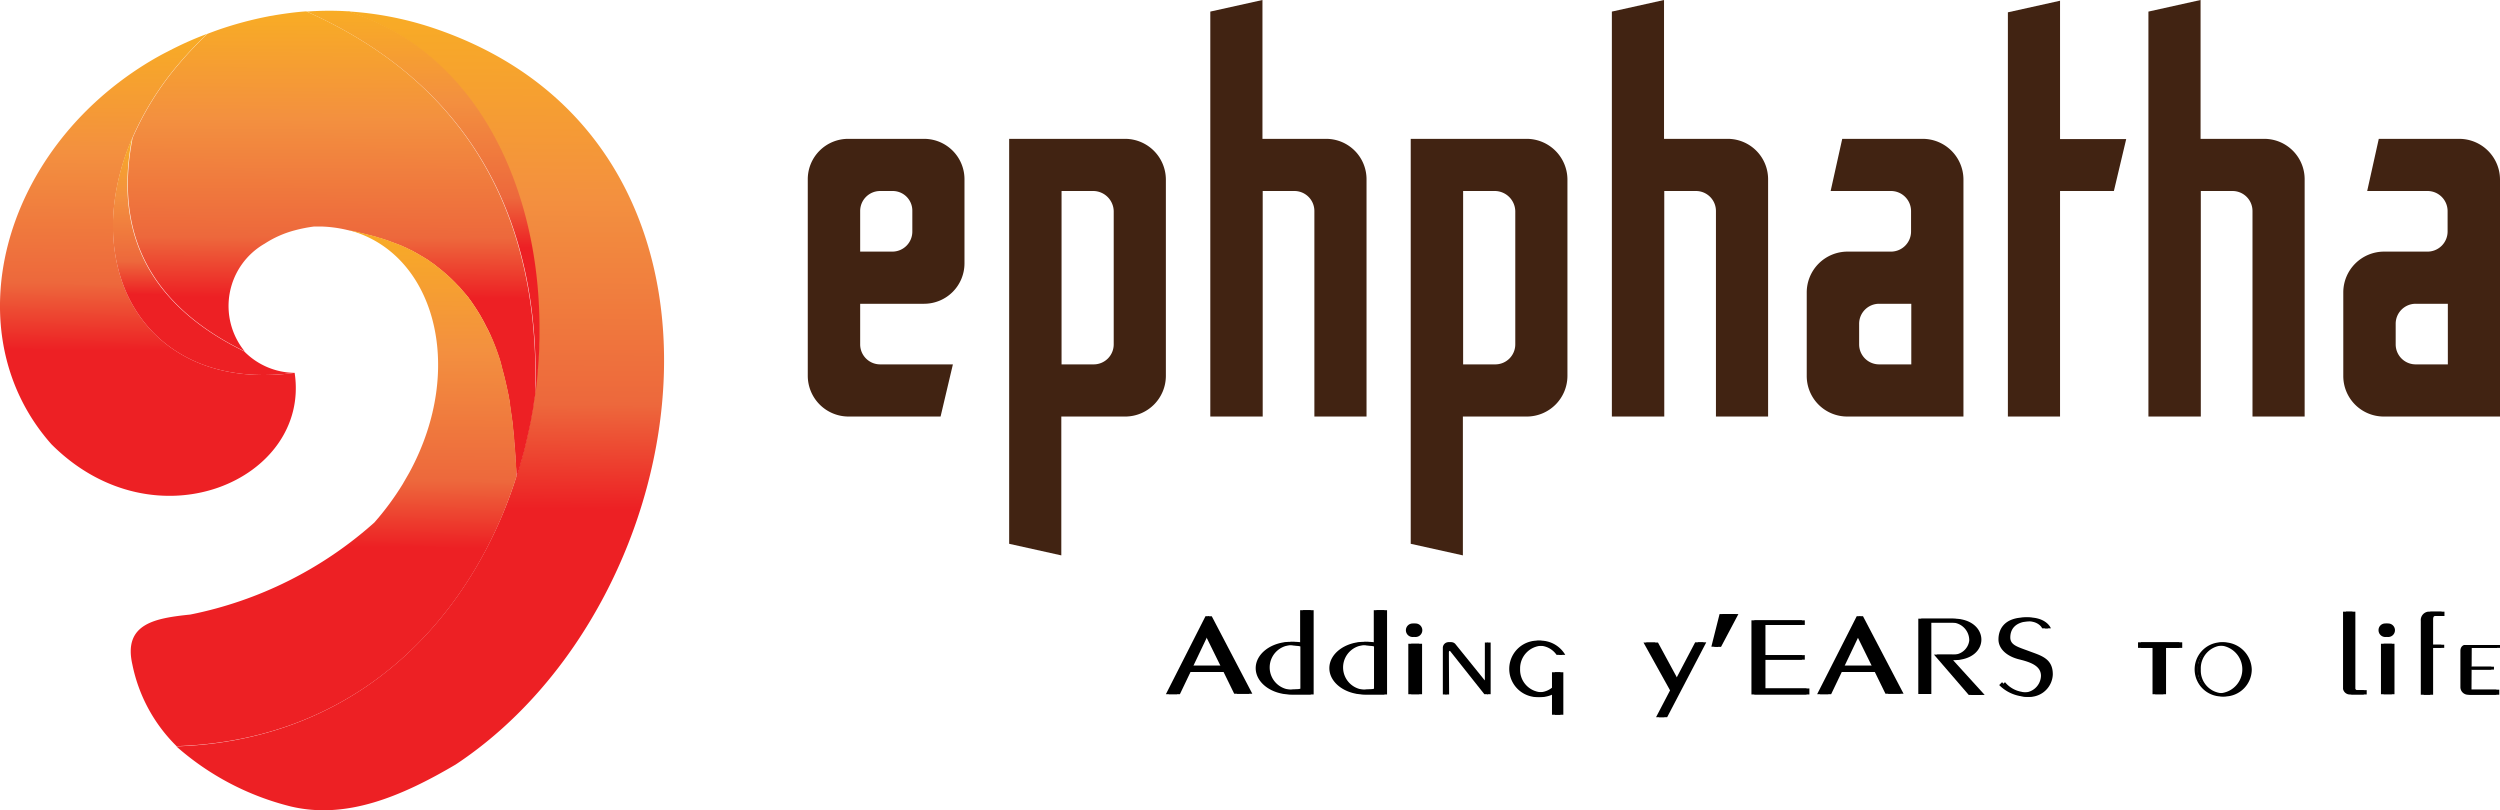 <svg xmlns="http://www.w3.org/2000/svg" xmlns:xlink="http://www.w3.org/1999/xlink" width="103.532" height="33.555" viewBox="0 0 103.532 33.555">
  <defs>
    <linearGradient id="linear-gradient" x1="0.505" y1="-0.545" x2="0.5" y2="0.615" gradientUnits="objectBoundingBox">
      <stop offset="0"/>
      <stop offset="0.007" stop-color="#ed3126"/>
      <stop offset="0.044" stop-color="#f06325"/>
      <stop offset="0.082" stop-color="#f48322"/>
      <stop offset="0.12" stop-color="#f79b1f"/>
      <stop offset="0.159" stop-color="#f9ae1a"/>
      <stop offset="0.198" stop-color="#fcbc14"/>
      <stop offset="0.238" stop-color="#fdc40f"/>
      <stop offset="0.281" stop-color="#fdc70c"/>
      <stop offset="0.669" stop-color="#f3903f"/>
      <stop offset="0.888" stop-color="#ed683c"/>
      <stop offset="1" stop-color="#ed2024"/>
    </linearGradient>
  </defs>
  <g id="logo_1_1_" data-name="logo (1) (1)" transform="translate(-19.098 -54.09)">
    <g id="XMLID_274_">
      <path id="XMLID_280_" d="M37.97,85.75c-2.27,1.34-4.54,2.28-6.82,1.74A11.252,11.252,0,0,1,26.4,85c6.74-.22,11.22-4.3,13.43-9.42a17.773,17.773,0,0,0,.64-1.72h0c.03-.08.05-.16.08-.24s.05-.16.07-.24h0c.02-.06.03-.12.05-.18s.04-.15.06-.22a.736.736,0,0,1,.04-.14c.01-.05.03-.11.04-.16,0-.02.01-.03.01-.05.01-.04.02-.09.03-.13.02-.08.04-.17.06-.25.01-.05.02-.09.03-.14s.03-.12.04-.18c.03-.12.05-.25.08-.37l.03-.18c.02-.09.03-.18.05-.27a2.513,2.513,0,0,0,.04-.27c.01-.07.02-.14.03-.2l.03-.18h0a.985.985,0,0,0,.02-.17c.01-.06.01-.11.02-.17s.01-.11.02-.17c.01-.11.02-.23.03-.34,0-.05.01-.09.01-.14s.01-.08.01-.13c.02-.26.04-.52.05-.79v-.12c0-.11.01-.23.01-.34v-.21c.05-5.97-2.59-11.61-7.93-13.32a13.819,13.819,0,0,1,3.47.66C51.01,59.86,48.25,78.95,37.97,85.75Z" fill="url(#linear-gradient)"/>
      <path id="Path_174676" data-name="Path 174676" d="M31.78,54.56c-.44.03-.87.09-1.3.16-.09.02-.19.03-.28.05a15.3,15.3,0,0,0-2.02.54c-.17.06-.33.12-.49.18a15.914,15.914,0,0,0-1.21,1.28,12.306,12.306,0,0,0-1.89,3.03c-.68,3.48.3,6.72,4.64,8.84a2.976,2.976,0,0,1,.83-4.46,4.275,4.275,0,0,1,1.24-.55,6.113,6.113,0,0,1,.81-.16h.27a5.314,5.314,0,0,1,1.08.14h0c.03.01.06.01.09.02s.06.01.09.02c.12.02.23.05.35.08.03.01.06.01.09.02l.36.09c.05.01.1.03.15.04s.11.03.17.05a.235.235,0,0,0,.08.02l.09.03a1.425,1.425,0,0,0,.16.05c.05.02.11.04.16.06.03.01.05.02.08.03.01,0,.02.01.03.01.1.04.19.07.29.11.08.03.16.07.23.1a.3.3,0,0,1,.08.04c.02.01.05.02.07.03s.05.03.08.04a1.093,1.093,0,0,1,.15.08.405.405,0,0,1,.09.05,1,1,0,0,1,.14.08c.02.01.05.03.07.04.07.04.13.08.2.12a1.526,1.526,0,0,1,.16.11c.02.02.05.03.07.05a1.7,1.7,0,0,1,.14.1c.02.02.04.03.06.05a7.059,7.059,0,0,1,.72.63l.06.06c.06.07.13.13.19.2.02.02.04.05.06.07.04.05.08.09.12.14.02.02.04.05.06.07s.04.05.06.07a.555.555,0,0,1,.06.08c.02.03.04.05.06.08.14.2.28.41.41.63.02.03.03.06.05.09.04.07.08.14.12.22.01.03.03.05.04.08l.03.06c.02.03.03.06.05.09.02.05.05.09.07.14.01.03.03.06.04.09a.612.612,0,0,1,.05.12c.01.03.03.06.04.09a9.412,9.412,0,0,1,.33.9c.01.04.02.07.03.11l.03.12.03.12c.06.21.11.42.16.64.01.03.01.06.02.09.02.09.04.19.06.28a1.7,1.7,0,0,1,.04.22.59.59,0,0,1,.02.14.675.675,0,0,1,.02.14l.06.42c.01.09.03.19.04.29l.03.3c.01.1.02.19.03.29,0,.05.01.1.01.15s.01.1.01.15c.01.07.01.14.02.22s.01.17.02.26v.06a.57.57,0,0,0,.01.13c0,.06.01.11.01.17a.615.615,0,0,0,.01.13,6712903265209.361,6712903265209.361,0,0,0,.02.38c.03-.08.05-.16.08-.24s.05-.16.07-.24c.02-.06.03-.12.05-.18s.04-.15.06-.22a.736.736,0,0,1,.04-.14c.01-.05.03-.11.04-.16,0-.02.01-.03.01-.05.01-.04.02-.09.03-.13.02-.08.04-.17.06-.25.01-.05.02-.09.03-.14s.03-.12.04-.18c.03-.12.05-.25.08-.37l.03-.18c.02-.09.03-.18.05-.27a2.513,2.513,0,0,0,.04-.27c.01-.07.02-.14.03-.2l.03-.18h0C41.48,63.24,38.63,57.61,31.78,54.56Z" fill="url(#linear-gradient)"/>
      <path id="XMLID_279_" d="M41.44,67.86v.21c0,.11-.01.22-.01.34v.12c-.01.26-.03.52-.05.79,0,.04-.01.08-.01.13s-.01.09-.01.14c-.01.11-.02.23-.03.34-.01.06-.01.11-.02.17s-.01.11-.02.17a.985.985,0,0,0-.02.17c.23-7.19-2.62-12.81-9.47-15.87a12.486,12.486,0,0,1,1.73-.01C38.85,56.25,41.49,61.89,41.44,67.86Z" fill="url(#linear-gradient)"/>
      <path id="XMLID_278_" d="M21.23,72.49c-4.05-4.56-2.13-12.12,4.06-15.85.25-.15.5-.29.76-.42a14.153,14.153,0,0,1,1.63-.73,15.914,15.914,0,0,0-1.21,1.28,12.306,12.306,0,0,0-1.89,3.03c-2.32,5.36.55,10.57,6.72,9.73C31.97,73.95,25.54,76.8,21.23,72.49Z" fill="url(#linear-gradient)"/>
      <path id="XMLID_277_" d="M31.29,69.53c-6.16.84-9.03-4.37-6.72-9.73-.68,3.48.3,6.72,4.64,8.84A2.96,2.96,0,0,0,31.29,69.53Z" fill="url(#linear-gradient)"/>
      <path id="XMLID_276_" d="M40.48,73.85h0c-.19.59-.4,1.16-.64,1.72-2.21,5.13-6.68,9.2-13.43,9.42h0a6.577,6.577,0,0,1-1.83-3.38c-.39-1.71.97-1.92,2.4-2.07a16.215,16.215,0,0,0,7.62-3.81,11.536,11.536,0,0,0,1.18-1.6c.09-.16.18-.31.27-.47,2.39-4.39,1.01-9.18-2.59-10.06.03.01.06.01.09.02s.06.01.09.02c.12.02.23.05.35.08.03.01.06.01.09.02l.36.09c.05.01.1.03.15.04s.11.03.17.05a.235.235,0,0,0,.08.02l.09.03a1.425,1.425,0,0,0,.16.05c.05.02.11.04.16.06.03.01.05.02.08.03.01,0,.02.01.03.01.1.04.19.07.29.11.08.03.16.07.23.1a.3.3,0,0,1,.08.04c.02.01.05.02.07.03s.05.03.08.04a1.093,1.093,0,0,1,.15.08.405.405,0,0,1,.09.05c.05.03.09.05.14.08.02.01.05.03.07.04.07.04.13.08.2.12a1.526,1.526,0,0,1,.16.11c.02.02.05.03.07.05a1.7,1.7,0,0,1,.14.1c.02.02.04.03.06.05a7.059,7.059,0,0,1,.72.63l.06.06c.06.07.13.13.19.2.02.02.04.05.06.07.04.05.08.09.12.14.02.02.04.05.06.07s.04.05.06.07a.555.555,0,0,1,.06.08c.02.03.04.05.06.08.14.2.28.41.41.63.02.03.03.06.05.09.04.07.08.14.12.22.01.03.03.05.04.08l.03.06c.02.03.03.06.05.09.02.05.05.09.07.14.01.03.03.06.04.09l.06.12c.01.03.03.06.04.09a9.412,9.412,0,0,1,.33.9c.01.04.02.07.03.11l.03.12.03.12c.06.21.11.42.16.64.01.03.01.06.02.09.02.09.04.19.06.28a1.7,1.7,0,0,1,.04.22.59.59,0,0,1,.02.14.675.675,0,0,1,.02.14l.06.42c.01.09.03.19.04.29l.03.3c.01.1.02.19.03.29,0,.05.01.1.01.15s.01.1.01.15c.01.07.01.14.02.22s.01.17.02.26v.06a.57.57,0,0,0,.01.13c0,.06.01.11.01.17a.615.615,0,0,0,.01.13,1.21,1.21,0,0,0,.01.19A.673.673,0,0,0,40.48,73.85Z" fill="url(#linear-gradient)"/>
      <path id="XMLID_275_" d="M40.68,73.18c-.02.06-.03.12-.05.18h0A1.209,1.209,0,0,1,40.68,73.18Z" fill="url(#linear-gradient)"/>
    </g>
    <g id="Group_167252" data-name="Group 167252">
      <path id="Path_174677" data-name="Path 174677" d="M57.37,66.67H54.72v1.68a.828.828,0,0,0,.83.83h3.01l-.51,2.16H54.23a1.69,1.69,0,0,1-1.68-1.68V61.5a1.673,1.673,0,0,1,1.68-1.66h3.13a1.673,1.673,0,0,1,1.68,1.66V65A1.673,1.673,0,0,1,57.37,66.67ZM56.06,62h-.51a.828.828,0,0,0-.83.83v1.68h1.33a.828.828,0,0,0,.83-.83v-.85A.813.813,0,0,0,56.06,62Z" fill="#412312"/>
      <path id="Path_174678" data-name="Path 174678" d="M60.89,76.61V59.84h4.83a1.693,1.693,0,0,1,1.66,1.68v8.14a1.686,1.686,0,0,1-1.66,1.68H63.05v5.75ZM64.39,62H63.06v7.18h1.33a.828.828,0,0,0,.83-.83V62.83A.855.855,0,0,0,64.39,62Z" fill="#412312"/>
      <path id="Path_174679" data-name="Path 174679" d="M69.22,71.34V54.57l2.16-.48v5.75h2.65a1.673,1.673,0,0,1,1.66,1.68v9.82H73.53V62.83A.828.828,0,0,0,72.7,62H71.39v9.34Z" fill="#412312"/>
      <path id="Path_174680" data-name="Path 174680" d="M77.52,76.61V59.84h4.83a1.693,1.693,0,0,1,1.66,1.68v8.14a1.686,1.686,0,0,1-1.66,1.68H79.68v5.75ZM81.02,62H79.69v7.18h1.33a.828.828,0,0,0,.83-.83V62.83A.855.855,0,0,0,81.02,62Z" fill="#412312"/>
      <path id="Path_174681" data-name="Path 174681" d="M85.85,71.34V54.57l2.16-.48v5.75h2.65a1.673,1.673,0,0,1,1.66,1.68v9.82H90.16V62.83a.828.828,0,0,0-.83-.83H88.02v9.34Z" fill="#412312"/>
      <path id="Path_174682" data-name="Path 174682" d="M100.41,61.52v9.82H95.6a1.677,1.677,0,0,1-1.68-1.68V66.19a1.69,1.69,0,0,1,1.68-1.68h1.79a.833.833,0,0,0,.85-.83v-.85a.833.833,0,0,0-.85-.83H94.91l.48-2.16h3.34A1.69,1.69,0,0,1,100.41,61.52Zm-2.16,7.66V66.67H96.92a.828.828,0,0,0-.83.83v.85a.828.828,0,0,0,.83.83Z" fill="#412312"/>
      <path id="Path_174683" data-name="Path 174683" d="M102.25,71.34V54.6l2.16-.48v5.73h2.74L106.64,62h-2.23v9.34Z" fill="#412312"/>
      <path id="Path_174684" data-name="Path 174684" d="M108.07,71.34V54.57l2.16-.48v5.75h2.65a1.673,1.673,0,0,1,1.66,1.68v9.82h-2.16V62.83a.828.828,0,0,0-.83-.83h-1.31v9.34Z" fill="#412312"/>
      <path id="Path_174685" data-name="Path 174685" d="M122.63,61.52v9.82h-4.81a1.677,1.677,0,0,1-1.68-1.68V66.19a1.69,1.69,0,0,1,1.68-1.68h1.79a.833.833,0,0,0,.85-.83v-.85a.833.833,0,0,0-.85-.83h-2.48l.48-2.16h3.34A1.69,1.69,0,0,1,122.63,61.52Zm-2.16,7.66V66.67h-1.33a.828.828,0,0,0-.83.83v.85a.828.828,0,0,0,.83.83Z" fill="#412312"/>
    </g>
    <g id="Group_167253" data-name="Group 167253">
      <path id="Path_174686" data-name="Path 174686" d="M68.52,81.66l.61-1.28.63,1.28ZM67.5,82.84h.46l.44-.92h1.49l.44.9h.63l-1.68-3.21h-.14Z" fill-rule="evenodd"/>
      <path id="Path_174687" data-name="Path 174687" d="M73.07,82.61V80.86a1.544,1.544,0,0,0-.3-.04.925.925,0,1,0,0,1.82.769.769,0,0,0,.3-.03m0-3.25h.43v3.46h0v.03h-.83c-.8,0-1.45-.49-1.45-1.09s.65-1.09,1.45-1.09a1.611,1.611,0,0,1,.39.04V79.36Z" fill-rule="evenodd"/>
      <path id="Path_174688" data-name="Path 174688" d="M76.11,82.61V80.86a1.544,1.544,0,0,0-.3-.04.925.925,0,1,0,0,1.82.732.732,0,0,0,.3-.03m0-3.25h.43v3.46h0v.03h-.83c-.8,0-1.45-.49-1.45-1.09s.65-1.09,1.45-1.09a1.611,1.611,0,0,1,.39.04V79.36Z" fill-rule="evenodd"/>
      <rect id="Rectangle_76997" data-name="Rectangle 76997" width="0.45" height="2.09" transform="translate(77.54 80.75)"/>
      <path id="Path_174689" data-name="Path 174689" d="M77.72,79.91a.28.28,0,1,1-.28.28.28.28,0,0,1,.28-.28" fill-rule="evenodd"/>
      <path id="Path_174690" data-name="Path 174690" d="M95.49,81.66l.61-1.28.63,1.28Zm-1.02,1.18h.46l.44-.92h1.49l.44.9h.63l-1.68-3.21h-.14Z" fill-rule="evenodd"/>
      <path id="Path_174691" data-name="Path 174691" d="M91.75,79.78h2.09v.19H92.21v1.25h1.63v.19H92.21V82.6h1.82v.25H91.75Z" fill-rule="evenodd"/>
      <path id="Path_174692" data-name="Path 174692" d="M89.42,80.69h.34l-1.62,3.1H87.8l.58-1.11L87.27,80.7h.49l.84,1.55Z" fill-rule="evenodd"/>
      <path id="Path_174693" data-name="Path 174693" d="M79.11,82.85h-.15V80.93a.236.236,0,0,1,.4-.18l1.18,1.46c.05.07.16.17.16-.02V80.7h.13v2.14h-.15l-1.42-1.79c-.02-.02-.16-.06-.16.06s.01,1.74.01,1.74" fill-rule="evenodd"/>
      <path id="Path_174694" data-name="Path 174694" d="M82.05,81.79a.938.938,0,0,1,.91-.96.872.872,0,0,1,.72.38h.24a1.189,1.189,0,0,0-1.03-.59,1.17,1.17,0,1,0,0,2.34,1.193,1.193,0,0,0,.6-.16v.89h.35V81.93h-.35v.64a.866.866,0,0,1-.54.19.932.932,0,0,1-.9-.97" fill-rule="evenodd"/>
      <rect id="Rectangle_76998" data-name="Rectangle 76998" width="0.45" height="2.09" transform="translate(108.35 80.75)"/>
      <rect id="Rectangle_76999" data-name="Rectangle 76999" width="0.45" height="2.09" transform="translate(117.81 80.75)"/>
      <path id="Path_174695" data-name="Path 174695" d="M118,79.91a.28.28,0,1,1-.28.28.273.273,0,0,1,.28-.28" fill-rule="evenodd"/>
      <rect id="Rectangle_77000" data-name="Rectangle 77000" width="1.71" height="0.23" transform="translate(107.76 80.69)"/>
      <path id="Path_174696" data-name="Path 174696" d="M116.25,79.42h.39v3.16h0a.079.079,0,0,0,.09.09h.38v.18h-.55a.287.287,0,0,1-.31-.23h0v-.1h0v-3.1Z" fill-rule="evenodd"/>
      <path id="Path_174697" data-name="Path 174697" d="M119.47,82.86h.39V80.92h.46v-.13h-.46V79.76c0-.09.01-.16.09-.16h.38v-.18h-.55a.35.35,0,0,0-.31.38v3.06Z" fill-rule="evenodd"/>
      <path id="Path_174698" data-name="Path 174698" d="M121.46,80.92h1.17V80.8h-1.36s-.16.03-.16.25v1.5a.318.318,0,0,0,.35.31h1.14v-.21h-1.15Z" fill-rule="evenodd"/>
      <rect id="Rectangle_77001" data-name="Rectangle 77001" width="0.93" height="0.12" transform="translate(121.45 81.7)"/>
      <path id="Path_174699" data-name="Path 174699" d="M111.15,80.69a1.123,1.123,0,1,0,1.2,1.12,1.163,1.163,0,0,0-1.2-1.12m-.91,1.12a.945.945,0,0,1,.91-.99.992.992,0,0,1,0,1.98A.939.939,0,0,1,110.24,81.81Z" fill-rule="evenodd"/>
      <path id="Path_174700" data-name="Path 174700" d="M90.43,79.52h.66l-.72,1.36-.28-.01Z" fill-rule="evenodd"/>
      <path id="Path_174701" data-name="Path 174701" d="M98.66,79.71v3.12h.42V79.87h.97a.735.735,0,0,1,.72.75.668.668,0,0,1-.72.58h-.74l1.44,1.67h.54l-1.31-1.44c1.58.01,1.54-1.72.02-1.72Z" fill-rule="evenodd"/>
      <path id="Path_174702" data-name="Path 174702" d="M103.79,80.11h.24s-.17-.48-1.01-.45-1.04.53-1.04.91.33.7.87.83.89.3.89.68a.714.714,0,0,1-.92.66,1.148,1.148,0,0,1-.69-.4l-.12.12a1.621,1.621,0,0,0,.89.46.968.968,0,0,0,1.21-.89c.01-.67-.49-.79-.97-.97s-.79-.25-.79-.57.18-.63.74-.67a.7.7,0,0,1,.7.29" fill-rule="evenodd"/>
      <path id="Path_174703" data-name="Path 174703" d="M68.4,81.66l.61-1.28.63,1.28Zm-1.02,1.18h.46l.44-.92h1.49l.44.9h.63l-1.68-3.21h-.14Z" fill-rule="evenodd"/>
      <path id="Path_174704" data-name="Path 174704" d="M72.95,82.61V80.86a1.544,1.544,0,0,0-.3-.04.925.925,0,1,0,0,1.82.732.732,0,0,0,.3-.03m0-3.25h.43v3.46h0v.03h-.83c-.8,0-1.45-.49-1.45-1.09s.65-1.09,1.45-1.09a1.611,1.611,0,0,1,.39.04V79.36Z" fill-rule="evenodd"/>
      <path id="Path_174705" data-name="Path 174705" d="M76,82.61V80.86a1.544,1.544,0,0,0-.3-.04.925.925,0,1,0,0,1.82.769.769,0,0,0,.3-.03m0-3.25h.43v3.46h0v.03H75.6c-.8,0-1.45-.49-1.45-1.09s.65-1.09,1.45-1.09a1.611,1.611,0,0,1,.39.04V79.36Z" fill-rule="evenodd"/>
      <rect id="Rectangle_77002" data-name="Rectangle 77002" width="0.45" height="2.09" transform="translate(77.42 80.75)"/>
      <path id="Path_174706" data-name="Path 174706" d="M77.6,79.91a.28.28,0,1,1-.28.28.28.28,0,0,1,.28-.28" fill-rule="evenodd"/>
      <path id="Path_174707" data-name="Path 174707" d="M95.37,81.66l.61-1.28.63,1.28Zm-1.02,1.18h.46l.44-.92h1.49l.44.9h.63l-1.68-3.21h-.14Z" fill-rule="evenodd"/>
      <path id="Path_174708" data-name="Path 174708" d="M91.63,79.78h2.09v.19H92.09v1.25h1.63v.19H92.09V82.6h1.82v.25H91.63Z" fill-rule="evenodd"/>
      <path id="Path_174709" data-name="Path 174709" d="M89.3,80.69h.35l-1.63,3.1h-.34l.58-1.11-1.1-1.98h.48l.84,1.55Z" fill-rule="evenodd"/>
      <path id="Path_174710" data-name="Path 174710" d="M79,82.85h-.15V80.93a.236.236,0,0,1,.4-.18l1.18,1.46c.05.07.16.17.16-.02V80.7h.13v2.14h-.15l-1.42-1.79c-.02-.02-.16-.06-.16.06s.01,1.74.01,1.74" fill-rule="evenodd"/>
      <path id="Path_174711" data-name="Path 174711" d="M81.93,81.79a.938.938,0,0,1,.91-.96.872.872,0,0,1,.72.38h.24a1.189,1.189,0,0,0-1.03-.59,1.17,1.17,0,1,0,0,2.34,1.193,1.193,0,0,0,.6-.16v.89h.35V81.93h-.35v.64a.866.866,0,0,1-.54.19.939.939,0,0,1-.9-.97" fill-rule="evenodd"/>
      <rect id="Rectangle_77003" data-name="Rectangle 77003" width="0.45" height="2.09" transform="translate(108.24 80.75)"/>
      <rect id="Rectangle_77004" data-name="Rectangle 77004" width="0.45" height="2.09" transform="translate(117.7 80.75)"/>
      <path id="Path_174712" data-name="Path 174712" d="M117.88,79.91a.28.28,0,1,1-.28.28.273.273,0,0,1,.28-.28" fill-rule="evenodd"/>
      <rect id="Rectangle_77005" data-name="Rectangle 77005" width="1.71" height="0.23" transform="translate(107.64 80.69)"/>
      <path id="Path_174713" data-name="Path 174713" d="M116.13,79.42h.39v3.16h0a.079.079,0,0,0,.09.09h.38v.18h-.55a.287.287,0,0,1-.31-.23h0v-.1h0v-3.1Z" fill-rule="evenodd"/>
      <path id="Path_174714" data-name="Path 174714" d="M119.35,82.86h.39V80.92h.46v-.13h-.46V79.76c0-.09.01-.16.09-.16h.38v-.18h-.55a.35.35,0,0,0-.31.38v3.06Z" fill-rule="evenodd"/>
      <path id="Path_174715" data-name="Path 174715" d="M121.34,80.92h1.17V80.8h-1.36s-.16.03-.16.25v1.5a.318.318,0,0,0,.35.31h1.14v-.21h-1.15Z" fill-rule="evenodd"/>
      <rect id="Rectangle_77006" data-name="Rectangle 77006" width="0.93" height="0.12" transform="translate(121.34 81.7)"/>
      <path id="Path_174716" data-name="Path 174716" d="M111.03,80.69a1.123,1.123,0,1,0,1.2,1.12,1.163,1.163,0,0,0-1.2-1.12m-.91,1.12a.945.945,0,0,1,.91-.99.992.992,0,0,1,0,1.98A.939.939,0,0,1,110.12,81.81Z" fill-rule="evenodd"/>
      <path id="Path_174717" data-name="Path 174717" d="M90.31,79.52h.67l-.73,1.36-.28-.01Z" fill-rule="evenodd"/>
      <path id="Path_174718" data-name="Path 174718" d="M98.54,79.71v3.12h.42V79.87h.97a.735.735,0,0,1,.72.75.668.668,0,0,1-.72.58h-.74l1.44,1.67h.54l-1.31-1.44c1.58.01,1.54-1.72.02-1.72Z" fill-rule="evenodd"/>
      <path id="Path_174719" data-name="Path 174719" d="M103.67,80.11h.24s-.17-.48-1.01-.45-1.04.53-1.04.91.33.7.87.83.89.3.89.68a.714.714,0,0,1-.92.66,1.148,1.148,0,0,1-.69-.4l-.12.12a1.621,1.621,0,0,0,.89.46.968.968,0,0,0,1.21-.89c.01-.67-.49-.79-.97-.97s-.79-.25-.79-.57.18-.63.74-.67.7.29.7.29" fill-rule="evenodd"/>
    </g>
  </g>
</svg>
